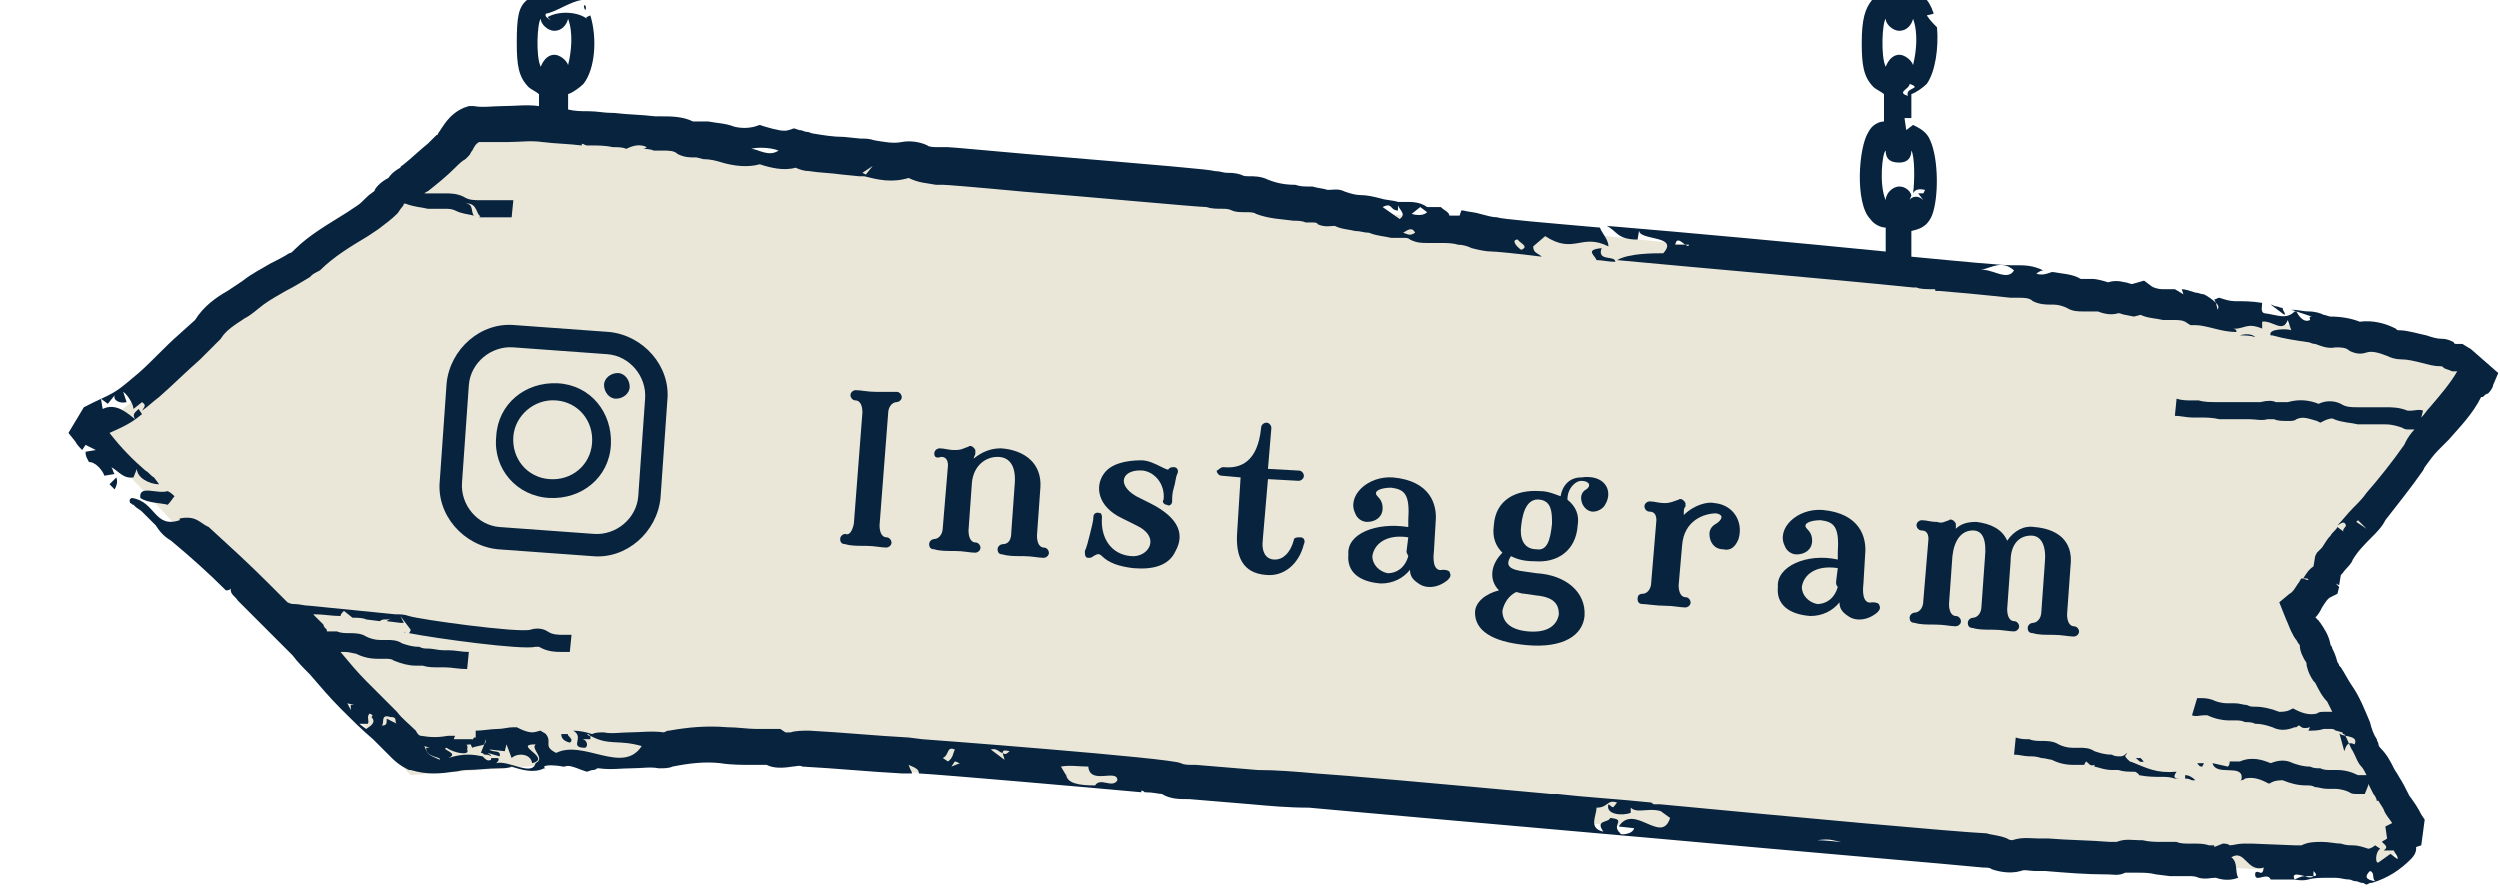 <?xml version="1.0" encoding="utf-8"?>
<!-- Generator: Adobe Illustrator 28.1.0, SVG Export Plug-In . SVG Version: 6.00 Build 0)  -->
<svg version="1.1" id="レイヤー_1" xmlns="http://www.w3.org/2000/svg" xmlns:xlink="http://www.w3.org/1999/xlink" x="0px"
	 y="0px" viewBox="0 0 146.1 51.9" style="enable-background:new 0 0 146.1 51.9;" xml:space="preserve">
<style type="text/css">
	.st0{fill:#EAE7D8;}
	.st1{fill:#08233E;}
	.st2{fill:none;}
</style>
<g>
	<path class="st0" d="M144.4,21.3l-10,15.5l6.7,11.6c0,0-0.9,2.5-4.2,2.6c-3.4,0.1-32-2.1-35.9-2.3s-53.3-4-53.3-4l-9-0.5L24,45.3
		L5.3,25.4L27.9,7.3c0,0,69.1,6.6,80.5,8.1s27.9,3.9,30.6,4.4C141.7,20.5,144.4,21.3,144.4,21.3z"/>
	<g>
		<path class="st1" d="M49.9,30.6l0.5-6.5c0-0.5-0.2-0.7-0.4-0.7s-0.3-0.2-0.3-0.3c0-0.2,0.2-0.3,0.3-0.3c0.3,0,0.7,0.1,1.2,0.1
			s0.9,0,1.2,0c0.2,0,0.3,0.2,0.3,0.3c0,0.2-0.2,0.3-0.3,0.3c-0.2,0-0.5,0.2-0.5,0.7l-0.5,6.5c0,0.5,0.2,0.7,0.4,0.7
			s0.3,0.2,0.3,0.3c0,0.2-0.2,0.3-0.3,0.3c-0.3,0-0.7-0.1-1.2-0.1s-0.9,0-1.2-0.1c-0.2,0-0.3-0.1-0.3-0.3c0-0.2,0.2-0.3,0.3-0.3
			C49.6,31.3,49.8,31.1,49.9,30.6z"/>
		<path class="st1" d="M54.6,26.5c0-0.2,0.2-0.3,0.3-0.3c0.3,0,0.5,0.1,0.9,0.1s0.5-0.1,0.8-0.2c0.1-0.1,0.3,0,0.4,0.2
			c0,0.1,0,0.2,0,0.2c0,0.1-0.1,0.2-0.1,0.3c0.5-0.4,1-0.6,1.6-0.6c1.4,0.1,2.4,0.9,2.3,2.3l-0.2,2.8c0,0.5,0.2,0.7,0.4,0.7
			s0.3,0.2,0.3,0.3c0,0.2-0.2,0.3-0.3,0.3c-0.3,0-0.7-0.1-1.2-0.1s-0.9,0-1.2-0.1c-0.2,0-0.3-0.1-0.3-0.3c0-0.2,0.2-0.3,0.3-0.3
			c0.3,0,0.5-0.2,0.5-0.7l0.2-2.8c0.1-1.2-0.4-1.6-1-1.6c-0.7,0-1.4,0.5-1.5,1.5L56.6,31c0,0.5,0.2,0.7,0.4,0.7s0.3,0.2,0.3,0.3
			c0,0.2-0.2,0.3-0.3,0.3c-0.3,0-0.7-0.1-1.2-0.1s-0.9,0-1.2-0.1c-0.2,0-0.3-0.1-0.3-0.3c0-0.2,0.2-0.3,0.3-0.3
			c0.2,0,0.5-0.2,0.5-0.7l0.3-3.6c0-0.4-0.2-0.5-0.4-0.5C54.7,26.8,54.6,26.7,54.6,26.5z"/>
		<path class="st1" d="M64.4,30.2c-0.1,1.2,0.5,2.2,1.7,2.3c1,0.1,1.8-1.1,0.3-1.8l-0.8-0.4c-1.5-0.7-1.6-1.9-1.1-2.6
			c0.4-0.6,1.3-0.8,2.2-0.8c0.4,0,0.8,0.2,1.2,0.4c0.2,0.1,0.4,0.2,0.4,0.1c0.1-0.1,0.2-0.1,0.3-0.1c0.2,0,0.3,0.2,0.2,0.4
			c-0.1,0.2-0.1,0.5-0.2,0.8s-0.1,0.6-0.1,0.8c0,0.2-0.2,0.3-0.3,0.2c-0.2,0-0.3-0.2-0.2-0.3c0.1-0.9-0.5-1.6-1.2-1.7
			c-1.2-0.1-1.6,0.8-0.4,1.5l0.8,0.4c1.8,0.9,2,1.9,1.5,2.8c-0.4,0.9-1.4,1.1-2.5,1c-0.8-0.1-1.4-0.3-1.8-0.7
			c-0.2-0.2-0.3-0.1-0.5,0c-0.1,0.1-0.2,0.1-0.3,0.1c-0.2,0-0.2-0.2-0.2-0.4c0.1-0.2,0.2-0.6,0.3-1s0.2-0.8,0.2-1s0.2-0.3,0.4-0.2
			C64.3,29.9,64.4,30.1,64.4,30.2z"/>
		<path class="st1" d="M71.5,27.3c1,0.1,2-0.3,2.2-2.3c0-0.2,0.2-0.3,0.3-0.3c0.2,0,0.3,0.2,0.3,0.3l-0.2,2.4l1.8,0.1
			c0.2,0,0.3,0.2,0.3,0.3c0,0.2-0.2,0.3-0.3,0.3L74.1,28l-0.3,3.5c-0.1,0.8,0.2,1.2,0.7,1.2s0.9-0.4,1.1-1.1c0-0.2,0.2-0.2,0.4-0.2
			c0.2,0,0.3,0.2,0.2,0.4C75.9,33,75,33.7,74,33.6c-1.4-0.1-1.8-1.1-1.7-2.5l0.2-3.2l-1.1-0.1c-0.2,0-0.3-0.2-0.3-0.3
			C71.2,27.5,71.3,27.3,71.5,27.3z"/>
		<path class="st1" d="M82.3,30.8v-0.4c0.1-1.5-0.2-1.8-1-1.9c-0.6,0-1.1,0.2-0.8,0.5c0.2,0.2,0.3,0.4,0.3,0.7
			c0,0.5-0.4,0.8-0.9,0.8c-0.3,0-0.6-0.2-0.7-0.5c-0.5-1,0.7-2.2,2.2-2.1c2.2,0.2,2.6,1.6,2.5,2.6l-0.1,1.7
			c-0.1,0.8,0.1,1.2,0.5,1.1c0.1,0,0.3,0,0.4,0.1c0.1,0.2,0.1,0.3-0.1,0.5c-0.6,0.5-1.3,0.5-1.7,0.2c-0.3-0.2-0.5-0.4-0.5-0.8
			c-0.4,0.5-1,0.8-1.7,0.8c-1.3-0.1-2-0.7-1.9-1.7C78.7,31.2,80.4,30.5,82.3,30.8z M82.2,32.2l0.1-0.8c-1.3-0.2-2,0.4-2.1,1.1
			c0,0.5,0.4,0.9,0.9,1c0.5,0,1-0.3,1.2-1C82.2,32.3,82.2,32.3,82.2,32.2z"/>
		<path class="st1" d="M93.8,29.5c-0.1,0.2-0.4,0.4-0.7,0.4c-0.4,0-0.7-0.4-0.7-0.8c0-0.2,0.1-0.4,0.3-0.5c0.3-0.2,0.2-0.5-0.3-0.5
			c-0.3,0-0.8,0.4-0.8,1.1c0.5,0.4,0.7,0.9,0.6,1.5c-0.1,1.5-1.2,2.2-2.5,2.1c-0.6,0-1-0.1-1.4-0.3c-0.4,0.6,0,0.8,0.8,0.9l0.7,0.1
			c1.7,0.1,2.9,1.1,2.8,2.5c-0.1,1.1-1.2,1.9-3.4,1.7c-2.1-0.2-3-0.9-3-1.9c0-0.6,0.6-1.1,1.4-1.3c-0.6-0.6-0.5-1.5,0.2-2.2
			c-0.4-0.4-0.6-0.9-0.5-1.6c0.1-1.5,1.3-2.1,2.7-2c0.5,0,0.9,0.2,1.2,0.3c0.1-0.6,0.5-1.1,1.2-1.1C93.8,27.7,94.3,28.7,93.8,29.5z
			 M87.8,35.7c0,0.6,0.4,1.1,1.5,1.2c1.2,0.1,1.7-0.4,1.8-1c0-0.6-0.3-1-1.3-1.1l-0.7-0.1c-0.2,0-0.4-0.1-0.5-0.1
			C88.2,34.8,87.9,35.2,87.8,35.7z M90.7,30.6c0-0.6,0-1.3-0.7-1.4s-1,0.6-1.1,1.5c-0.1,0.7,0.1,1.4,0.9,1.4
			C90.4,32.2,90.6,31.6,90.7,30.6z"/>
		<path class="st1" d="M96,35.3c-0.2,0-0.3-0.1-0.3-0.3c0-0.2,0.1-0.3,0.3-0.3c0.2,0,0.5-0.2,0.5-0.7l0.3-3.6c0-0.4-0.2-0.5-0.4-0.5
			c-0.2,0-0.3-0.2-0.3-0.3c0-0.2,0.2-0.3,0.3-0.3c0.3,0,0.5,0.1,0.9,0.1c0.3,0,0.5-0.1,0.8-0.2c0.1-0.1,0.3,0,0.4,0.2
			c0,0.1,0,0.1,0,0.2c-0.1,0.1-0.1,0.2-0.1,0.5c0.6-0.6,1.4-0.8,1.8-0.7c1.1,0.1,1.7,1.1,1.4,2.1c-0.2,0.5-0.5,0.7-0.9,0.6
			c-0.5,0-0.8-0.4-0.8-0.9c0-0.3,0.2-0.5,0.4-0.6c0.3-0.2,0.5-0.5,0-0.6c-0.7,0-1.9,0.4-2,1.9l-0.2,2.3c0,0.5,0.2,0.7,0.4,0.7
			c0.2,0,0.3,0.2,0.3,0.3c0,0.2-0.2,0.3-0.3,0.3c-0.3,0-0.7-0.1-1.2-0.1S96.2,35.3,96,35.3z"/>
		<path class="st1" d="M107.4,32.7v-0.4c0.1-1.5-0.2-1.8-1-1.9c-0.6,0-1.1,0.2-0.8,0.5c0.2,0.2,0.3,0.4,0.3,0.7
			c0,0.5-0.4,0.8-0.9,0.8c-0.3,0-0.6-0.2-0.7-0.5c-0.5-1,0.7-2.2,2.2-2.1c2.2,0.2,2.6,1.6,2.5,2.6l-0.1,1.7
			c-0.1,0.8,0.1,1.2,0.5,1.1c0.1,0,0.3,0,0.4,0.1c0.1,0.2,0.1,0.3-0.1,0.5c-0.6,0.5-1.3,0.5-1.7,0.2c-0.3-0.2-0.5-0.4-0.5-0.8
			c-0.4,0.5-1,0.8-1.7,0.8c-1.3-0.1-2-0.7-1.9-1.7C103.8,33.1,105.6,32.3,107.4,32.7z M107.3,34l0.1-0.8c-1.3-0.2-2,0.4-2.1,1.1
			c0,0.5,0.4,0.9,0.9,1c0.5,0,1-0.3,1.2-1C107.3,34.2,107.3,34.1,107.3,34z"/>
		<path class="st1" d="M113.9,30.4c0.1-0.1,0.3,0,0.4,0.2c0,0.1,0,0.2,0,0.2v0.1c0.3-0.3,0.7-0.4,1.2-0.4c0.8,0.1,1.5,0.4,1.8,1.1
			c0.4-0.6,1-0.9,1.6-0.8c1.2,0.1,2.3,0.7,2.1,2.3l-0.2,2.8c0,0.5,0.2,0.7,0.4,0.7c0.2,0,0.3,0.2,0.3,0.3c0,0.2-0.2,0.3-0.3,0.3
			c-0.3,0-0.7-0.1-1.2-0.1s-0.9,0-1.2-0.1c-0.2,0-0.3-0.1-0.3-0.3c0-0.2,0.2-0.3,0.3-0.3c0.2,0,0.5-0.2,0.5-0.7l0.2-2.8
			c0.1-1-0.2-1.6-0.8-1.6c-0.7,0-1.2,0.5-1.2,1.5l-0.2,2.8c0,0.5,0.2,0.7,0.4,0.7c0.2,0,0.3,0.2,0.3,0.3c0,0.2-0.2,0.3-0.3,0.3
			c-0.3,0-0.7-0.1-1.2-0.1s-0.9,0-1.2-0.1c-0.2,0-0.3-0.1-0.3-0.3c0-0.2,0.2-0.3,0.3-0.3c0.2,0,0.5-0.2,0.5-0.7l0.2-2.8
			c0.1-1-0.1-1.6-0.7-1.6c-0.7,0-1.1,0.6-1.2,1.5l-0.2,2.8c0,0.5,0.2,0.7,0.4,0.7c0.2,0,0.3,0.2,0.3,0.3c0,0.2-0.2,0.3-0.3,0.3
			c-0.3,0-0.7-0.1-1.2-0.1s-0.9,0-1.2-0.1c-0.2,0-0.3-0.1-0.3-0.3c0-0.2,0.2-0.3,0.3-0.3c0.2,0,0.5-0.2,0.5-0.7l0.3-3.6
			c0-0.4-0.2-0.5-0.4-0.5c-0.2,0-0.3-0.2-0.3-0.3c0-0.2,0.2-0.3,0.3-0.3c0.3,0,0.5,0.1,0.9,0.1C113.5,30.6,113.6,30.5,113.9,30.4z"
			/>
	</g>
	<g>
		<g>
			<path class="st1" d="M35.6,19.4L30.1,19c-2-0.2-3.8,1.4-4,3.4l-0.4,5.7c-0.2,2,1.4,3.8,3.4,4l5.5,0.4c2,0.2,3.8-1.4,4-3.4
				l0.4-5.7C39.2,21.4,37.6,19.6,35.6,19.4z M27.4,22.5c0.1-1.3,1.3-2.3,2.6-2.2l5.5,0.4c1.3,0.1,2.3,1.3,2.2,2.6L37.3,29
				c-0.1,1.3-1.3,2.3-2.6,2.2l-5.5-0.4c-1.3-0.1-2.3-1.3-2.2-2.6L27.4,22.5z"/>
			<path class="st1" d="M32.1,29.1c1.9,0.1,3.5-1.2,3.6-3.1s-1.2-3.5-3.1-3.6c-1.9-0.1-3.5,1.2-3.6,3.1C28.8,27.4,30.2,29,32.1,29.1
				z M32.5,23.4c1.3,0.1,2.2,1.2,2.1,2.5c-0.1,1.3-1.2,2.2-2.5,2.1s-2.2-1.2-2.1-2.5C30.1,24.3,31.2,23.3,32.5,23.4z"/>
			<path class="st1" d="M36,23.3c0.4,0,0.8-0.3,0.8-0.7c0-0.4-0.3-0.8-0.7-0.8s-0.8,0.3-0.8,0.7C35.3,22.9,35.6,23.3,36,23.3z"/>
		</g>
	</g>
	<path class="st2" d="M28.6,44.6C28.6,44.5,28.6,44.5,28.6,44.6c-0.2-0.1-0.3-0.1-0.5-0.2C28.2,44.5,28.4,44.7,28.6,44.6z"/>
	<path class="st2" d="M28.9,44.8c0.7-0.2,2.1,0.8,2.3,0c0.5-0.3-0.3-0.9,0-1.1c-1.4,0,1,0.7-0.2,1.1c-0.1-0.6-0.9-0.6-1.2-0.3
		l-0.3-0.8l-0.1,0.4L28.5,44c0.2,0.3,0.7,0,0.6,0.4l-0.7-0.2c0.1,0.1,0.2,0.1,0.2,0.2c0.1,0,0.3,0,0.4,0
		C29.1,44.6,29,44.8,28.9,44.8z"/>
	<path class="st2" d="M98.7,14.3h-0.2C98.6,14.4,98.7,14.4,98.7,14.3z"/>
	<path class="st2" d="M28.1,43.9c0.1-0.1,0.1-0.1,0.1-0.3L28.1,43.9z"/>
	<path class="st2" d="M97.9,14.3h0.6C98.3,14.2,98,13.8,97.9,14.3z"/>
	<path class="st2" d="M129.6,17.8l0.1,0.4C129.7,18,129.7,17.9,129.6,17.8z"/>
	<path class="st2" d="M135.2,18.7c0-0.1-0.1-0.2,0.1-0.2l-0.9-0.3C134.5,18.5,134.8,18.9,135.2,18.7z"/>
	<path class="st2" d="M134.3,18.2L134.3,18.2L134.3,18.2L134.3,18.2z"/>
	<path class="st2" d="M112.9,17c0.1,0,0.1,0,0.2,0C113,17,113,17,112.9,17L112.9,17z"/>
	<path class="st2" d="M34.3,43.3c0,0-0.1-0.1-0.2-0.1C34.2,43.2,34.2,43.2,34.3,43.3z"/>
	<path class="st2" d="M111.6,4.9c0.1,0.3-0.8,0.5-0.1,0.7C111.3,5.1,112.4,5.2,111.6,4.9z"/>
	<path class="st2" d="M27.6,43.3c0,0.1,0,0.1-0.1,0.2h0.1V43.3z"/>
	<path class="st2" d="M45.5,8.8c-0.5-0.1-1.3-0.2-1.6-0.1C44.3,8.6,44.9,9.1,45.5,8.8z"/>
	<path class="st2" d="M32.4,3.2c0.3,0,0.7,0.2,0.8,0.6c0.2-0.8,0.3-2,0-2.7c-0.1,0.4-0.4,0.7-0.8,0.7c-0.3,0-0.7-0.3-0.8-0.7
		c-0.2,0.2-0.3,2.2,0,2.8C31.7,3.4,32.1,3.2,32.4,3.2z"/>
	<polygon class="st2" points="51,9.7 50.4,10 50.6,10.1 	"/>
	<polygon class="st2" points="137.8,30.5 138.3,30.9 138.4,30.9 137.8,30.4 	"/>
	<path class="st2" d="M81.7,12v0.3c-0.5,0.1-0.3-0.5-0.9-0.2l1,0.7C82.2,12.5,81.8,12.3,81.7,12z"/>
	<path class="st2" d="M137.6,43.5c0.3-0.6-0.9-0.4-1-0.7l0.3,1.1C137.2,43.6,137.2,43.3,137.6,43.5z"/>
	<path class="st2" d="M135.2,51.2c0.2,0,0.2-0.1,0-0.3V51.2z"/>
	<path class="st2" d="M138.5,50.9c-0.3,0.3-0.3,0.5,0.3,0.6C138.6,51.3,138.9,51,138.5,50.9z"/>
	<path class="st2" d="M83.4,12.4L83,12.1l-0.5,0.5C82.5,12.5,83.1,12.7,83.4,12.4z"/>
	<path class="st2" d="M6.1,27.3c0.1-0.1,0.3,0,0.4,0C6.4,27.2,6.3,27.2,6.1,27.3z"/>
	<path class="st2" d="M88.9,14.6c0.5-0.2-0.1-0.4-0.2-0.6C88.3,14,88.6,14.4,88.9,14.6z"/>
	<path class="st2" d="M82,13.6L82,13.6L82,13.6z"/>
	<path class="st2" d="M82.7,13.6c-0.2-0.4-0.6-0.1-0.7,0C82.3,13.7,82.4,13.8,82.7,13.6z"/>
	<path class="st2" d="M112.4,11.6l-0.3-0.4h0.3l0.1-0.2c-0.3,0-0.5,0.1-0.7,0.2c0.1-0.6,0.1-2.1-0.1-2.5c0,0.5-0.3,0.7-0.7,0.7
		c-0.4,0-0.8-0.1-0.8-0.7c-0.2,0.1-0.4,2,0,2.9c0-0.4,0.3-0.8,0.8-0.8c0.3,0,0.6,0.2,0.7,0.5c-0.1,0.1-0.1,0.2-0.1,0.3
		C111.6,11.6,112,11.3,112.4,11.6z"/>
	<path class="st2" d="M55.6,44.8l0.5-0.2c-0.1,0-0.2-0.1-0.3-0.1L55.6,44.8z"/>
	<path class="st2" d="M22.7,41.9c-0.5-0.2-0.3,0.4-0.5,0.5c0.3,0,0.3-0.1,0.3-0.4l0.6,0.3C22.9,42.2,23.2,41.9,22.7,41.9z"/>
	<path class="st2" d="M55.1,44.2l0.3,0.2c0.3-0.1,0.4-0.4,0.4-0.7C55.3,43.5,55.4,44,55.1,44.2z"/>
	<polygon class="st2" points="20.2,41.1 20.5,41.5 20.5,41.1 20.6,41.1 	"/>
	<path class="st2" d="M25,43.8h0.2H25c0.1,0.4,0.1,0.4,0.8,0.7C25.8,44.2,24.9,44.3,25,43.8z"/>
	<path class="st2" d="M110.9,3.2c0.3,0,0.7,0.2,0.8,0.6c0.2-0.8,0.3-2,0-2.7c-0.1,0.4-0.4,0.7-0.8,0.7c-0.3,0-0.7-0.3-0.8-0.7
		c-0.2,0.2-0.3,2.2,0,2.8C110.3,3.4,110.7,3.2,110.9,3.2z"/>
	<path class="st2" d="M115.7,15.8c0.5-0.2,1.6,0.7,2,0C117,15.2,116.6,15.5,115.7,15.8z"/>
	<path class="st2" d="M21.6,41.7c-0.2,0.1,0,0.4-0.1,0.6H21l0.4,0.3c0.2-0.2,0.5-0.5,0.2-0.7C21.9,41.9,21.6,41.7,21.6,41.7z"/>
	<path class="st2" d="M106.2,49.1c0.5,0,1.2,0.2,1.4,0.1C107,49.1,107,48.9,106.2,49.1z"/>
	<path class="st2" d="M57.9,43.9l0.8,0.6c0-0.1-0.1-0.3-0.1-0.4C58.4,44,58.3,43.7,57.9,43.9z"/>
	<polygon class="st2" points="126.3,49.9 126.9,50.1 126.4,49.9 	"/>
	<path class="st2" d="M63.6,44.8c-0.5-0.1-1.2-0.2-1.6,0l0.3,0.5v-0.1c0,0.6,0.9,0.7,1.7,0.7c0.3-0.5,0.9,0.2,1.3-0.2
		C65.3,44.9,63.7,45.9,63.6,44.8z"/>
	<path class="st2" d="M58.6,44c0.1,0,0.2,0,0.4-0.1C58.7,43.8,58.6,43.9,58.6,44z"/>
	<path class="st1" d="M143.9,20.1c-0.1,0-0.2,0-0.3,0s-0.2,0-0.2-0.1c-0.2-0.1-0.4-0.2-0.7-0.2s-0.6-0.1-0.9-0.2
		c-0.5-0.1-1.1-0.3-1.6-0.3c-0.1,0-0.1,0-0.2-0.1c-0.6-0.3-1.3-0.5-2.1-0.4c-0.5-0.2-1.1-0.3-1.7-0.3c-0.1,0-0.3-0.1-0.4-0.1
		c-0.2-0.1-0.5-0.2-0.9-0.2c-0.3,0-0.6-0.1-1-0.1l0.3,0.1l0,0l0,0l0.9,0.3c-0.2,0-0.1,0.1-0.1,0.2c-0.4,0.2-0.7-0.3-0.8-0.5h-0.1
		c-0.5,0.5-1,0.2-1.8,0.1c-0.2-0.1-0.1-0.4-0.1-0.6c-0.6-0.1-1.1-0.1-1.6-0.1c-0.3,0-0.6-0.1-0.9-0.2c-0.1,0-0.2,0.1-0.3,0.1
		l0.1,0.2c0.1,0.1,0.2,0.2,0.1,0.4l-0.1-0.4c-0.2-0.2-0.5-0.4-0.7-0.5c-0.2,0-0.3-0.1-0.5-0.1c-0.3-0.1-0.6-0.2-0.8-0.2l0.1,0.3
		l-0.5-0.3c-0.1,0-0.2,0-0.3,0c-0.1,0-0.2,0-0.4,0c-0.3,0-0.6-0.1-0.7-0.2l-0.4-0.3l-0.7,0.2c-0.1,0-0.3-0.1-0.4-0.1
		c-0.4-0.1-0.7-0.1-1,0c-0.3-0.1-0.7-0.2-0.9-0.2c-0.1,0-0.2,0-0.3,0c-0.1,0-0.2,0-0.3,0c-0.1,0-0.1,0-0.1,0
		c-0.5-0.3-1.1-0.3-1.6-0.4h-0.1c-0.3,0.1-0.5,0.2-0.9,0.1c0.1-0.1,0.3-0.2,0.4-0.2c-0.6-0.3-1.1-0.3-1.6-0.3c-0.1,0-0.2,0-0.3,0
		c-0.5,0-2.7-0.2-5.8-0.5c0-0.4,0-1.3,0-1.5c0.4-0.1,0.9-0.2,1.2-0.9c0.4-1,0.4-3.3-0.1-4.4c-0.2-0.5-0.6-0.7-1-0.9l-0.4,0.3
		l-0.1-0.7c0.1,0,0.2,0,0.4,0c0-0.4,0-1.1,0-1.4c0.3-0.1,0.7-0.4,0.9-0.6c0.5-0.7,0.7-2.1,0.6-3.3c-0.2-0.2-0.4-0.4-0.6-0.7l0.4-0.1
		c0-0.1-0.1-0.2-0.1-0.3c-0.1-0.2-0.2-0.4-0.3-0.5h-3.2c-0.4,0.5-0.6,1.1-0.6,2.5c0,1.3,0.1,2,0.7,2.6c0.1,0.1,0.5,0.3,0.6,0.4
		c0,0.2,0,1.4,0,1.6c-0.3,0-0.7,0.2-0.9,0.6c-0.6,0.9-0.8,4.2,0.1,5.1c0.2,0.3,0.6,0.5,0.9,0.5c0,0.2,0,0.9,0,1.4
		c-5-0.5-11.5-1.1-16.3-1.5c0.6,0.3,0.6,0.8,1.8,0.8l0.1-0.6c-0.2,0.7,2.4,0.3,1.4,1.4c-0.6,0-2,0-2.7,0.4
		c5.3,0.5,12.4,1.1,17.3,1.6h0.2c0.2,0.1,0.6,0.1,1,0.1l0,0c0.1,0,0.1,0,0.1,0.1c0.1,0,0.1,0,0.2,0c2.5,0.2,4.1,0.4,4.2,0.4
		s0.3,0,0.4,0c0.4,0,0.7,0,0.9,0.2c0.4,0.2,0.8,0.2,1,0.2h0.2c0.3,0,0.6,0.1,0.8,0.2c0.3,0.2,0.7,0.2,0.9,0.2h0.2c0.1,0,0.3,0,0.4,0
		s0.2,0,0.3,0c0.5,0.2,0.9,0.2,1.2,0.1c0.1,0,0.3,0.1,0.4,0.1l0.5,0.1l0.4-0.1c0.4,0.2,0.9,0.2,1.3,0.3c0.2,0,0.3,0,0.5,0
		c0.4,0,0.6,0,0.8,0.1L128,19h0.3c0.3,0,0.7,0.1,1.1,0.2c0.4,0.1,0.8,0.2,1.3,0.2c0-0.1,0-0.2-0.4-0.2c0.9,0.1,0.9-0.4,1.9,0v-0.4
		c0.6-0.1,1.2,0.7,1.5-0.1l0.2,0.6c-0.2-0.1-1.4-0.1-1.2,0.3h0.1c0.7,0.2,1.4,0.3,2.1,0.4c0.1,0,0.2,0.1,0.4,0.1
		c0.3,0.1,0.7,0.3,1.2,0.2c0.3,0,0.6,0,0.8,0.2c0.4,0.2,0.7,0.2,1,0.1s0.7,0,1.2,0.2c0.2,0.1,0.5,0.2,0.8,0.2c0.4,0,0.8,0.1,1.2,0.2
		s0.7,0.2,1.1,0.2c0,0,0.2,0,0.2,0.1c0.2,0.1,0.3,0.1,0.5,0.2c0.1,0,0.2,0,0.3,0c-0.4,0.7-1,1.4-1.6,2.1c-0.2,0.2-0.3,0.4-0.5,0.6
		l0.1-0.4c-0.2-0.1-0.5,0-0.7,0c-0.1,0-0.2,0-0.2,0c-0.5-0.2-0.9-0.2-1.3-0.2c-0.1,0-0.3,0-0.4,0c-0.2,0-0.4,0-0.6,0
		c-0.2,0-0.4,0-0.6,0c-0.4,0-0.7,0-1-0.2c-0.4-0.2-0.9-0.2-1.3,0c-0.5-0.2-1.1-0.3-1.8-0.1h-0.1c-0.1,0-0.2,0-0.3,0s-0.2,0-0.3,0
		c-0.2-0.1-0.5-0.1-0.9,0c-0.2,0-0.4,0-0.7,0c-0.1,0-0.3,0-0.4,0h-0.5c-0.3,0-0.6,0-0.9,0c-0.4,0-0.8,0-1.1-0.1h-0.4
		c-0.3,0-0.6,0-0.9-0.1l-0.1,1c0.3,0,0.7,0.1,1,0.1h0.4c0.4,0,0.8,0,1.2,0.1c0.3,0,0.6,0,0.9,0h0.5c0.1,0,0.2,0,0.4,0
		c0.3,0,0.7,0.1,1,0c0.1,0,0.2,0,0.4,0c0.2,0.1,0.5,0.1,0.8,0.1h0.1c0.1,0,0.3,0,0.4-0.1c0.4-0.2,0.8,0,1.2,0.1l0.2,0.1l0.2-0.1
		c0.2-0.1,0.5-0.2,0.6-0.1c0.5,0.2,1,0.2,1.4,0.3c0.2,0,0.3,0,0.5,0s0.4,0,0.7,0c0.1,0,0.2,0,0.4,0c0.4,0,0.7,0.1,1,0.2
		c0.1,0.1,0.3,0.1,0.4,0.1c0.1,0,0.2,0,0.3,0c-0.2,0.2-0.4,0.5-0.5,0.7l-0.1,0.2c-0.7,1-1.5,2-2.2,2.8c-0.2,0.3-0.5,0.6-0.8,0.9
		s-0.6,0.7-0.9,1c0.2-0.1,0.4-0.3,0.5,0c0,0.1-0.3,0.3-0.1,0.4l-0.4-0.3c-0.1,0.2-0.3,0.3-0.4,0.5c-0.2,0.2-0.3,0.4-0.5,0.7
		c-0.1,0.1-0.2,0.2-0.3,0.3l-0.1,0.2l-0.1,0.6c-0.3,0.2-0.4,0.4-0.6,0.7c0.2,0,0.3,0,0.3,0.1c-0.1,0-0.3-0.1-0.4-0.1
		c-0.1,0.1-0.1,0.2-0.2,0.3c-0.2,0.3-0.3,0.5-0.5,0.6l-0.6,0.5l0.4,1c0.1,0.2,0.2,0.5,0.3,0.7s0.2,0.4,0.3,0.5
		c0.1,0.2,0.2,0.3,0.2,0.3c0,0.4,0.2,0.7,0.3,0.9c0.1,0.1,0.1,0.2,0.1,0.3c0.1,0.4,0.2,0.6,0.4,0.9l0.1,0.1c0.2,0.4,0.4,0.8,0.7,1.1
		c0.1,0.2,0.2,0.4,0.3,0.6c-0.1,0-0.2,0-0.4,0h-0.1c-0.1,0-0.3,0-0.4,0.1c-0.4,0.1-0.8,0-1.2-0.2l-0.2-0.1l-0.2,0.1
		c-0.2,0.1-0.5,0.1-0.6,0.1c-0.5-0.2-1-0.3-1.4-0.3c-0.2,0-0.3,0-0.5-0.1c-0.2,0-0.4-0.1-0.7-0.1c-0.1,0-0.3,0-0.4,0
		c-0.4,0-0.7-0.1-0.9-0.2c-0.3-0.1-0.5-0.1-0.7-0.1c-0.1,0-0.2,0-0.2,0l-0.3,1c0.2,0.1,0.5,0,0.7,0c0.1,0,0.2,0,0.2,0
		c0.4,0.2,0.9,0.3,1.2,0.3c0.1,0,0.3,0,0.4,0c0.2,0,0.4,0,0.6,0.1c0.2,0,0.4,0,0.6,0.1c0.4,0,0.7,0.1,1,0.2c0.4,0.2,0.8,0.2,1.3,0
		h0.1c0.3-0.3,0.1,0.2,0.8,0l-0.1,0.2c0.3,0,0.6,0,0.9-0.1l0,0l0,0l0,0h0.1c0.1,0,0.2,0,0.3,0s0.2,0,0.3,0.1c0.1,0,0.3,0.1,0.4,0.1
		c0,0.1,0,0.1,0.1,0.1c0.2,0.3,0.3,0.7,0.5,1l0.1,0.2c0.1,0.2,0.2,0.5,0.4,0.7c0.1,0.1,0.2,0.3,0.3,0.5c-0.1,0-0.2,0-0.3,0
		s-0.2,0-0.2,0c-0.4-0.2-0.8-0.3-1.2-0.3c-0.1,0-0.3,0-0.4,0c-0.2,0-0.4,0-0.6-0.1c-0.2,0-0.4,0-0.6-0.1c-0.4,0-0.7-0.1-1-0.2
		c-0.4-0.2-0.8-0.2-1.3,0c-0.5-0.2-1.1-0.4-1.8-0.1c-0.1,0-0.3,0-0.4,0c0,0-0.1,0-0.2,0c0,0.1,0,0.2-0.1,0.3l-0.9-0.2
		c0.2,0.8,1.8,0,1.7,0.9c0,0,0,0.1-0.1,0.1c0.1,0,0.2,0,0.3-0.1c0.4-0.1,0.8,0,1.2,0.2l0.2,0.1l0.2-0.1c0.2-0.1,0.5-0.1,0.6-0.1
		c0.5,0.2,0.9,0.3,1.4,0.3c0.2,0,0.3,0,0.5,0.1c0.2,0,0.4,0.1,0.7,0.1c0.1,0,0.2,0,0.4,0c0.4,0,0.7,0.1,0.9,0.2
		c0.1,0.1,0.3,0.1,0.4,0.1c0.1,0,0.2,0,0.3,0s0.2,0,0.2,0l0.2-0.5v-0.1c0.1,0.2,0.2,0.4,0.3,0.6c0.1,0.1,0.2,0.3,0.2,0.4h0.2H139
		c0.1,0.2,0.2,0.3,0.3,0.5c0.1,0.3,0.3,0.5,0.5,0.8l-0.4,0.2l0.1,0.7c-0.1,0.1-0.2,0.1-0.3,0.2c0.2,0.2,0.4,0.3,0.1,0.5h0.6
		c0,0.1,0.3,0.4,0.2,0.5l-0.4-0.3l-0.7,0.5c-0.2,0.1-0.2-0.6,0.1-0.8l-0.3-0.2c-0.1,0.1-0.3,0.2-0.4,0.2l0,0
		c-0.3-0.1-0.6-0.2-0.9-0.2c-0.2,0-0.4,0-0.7-0.1c-0.3,0-0.7-0.1-1.1-0.1c-0.4,0-0.8,0-1.2,0.2h-0.1c-0.1,0-0.2,0-0.3,0l-2.5-0.1
		c-0.2,0-0.3,0-0.5,0c-0.3,0-0.6,0.1-0.8,0.1l0,0c-0.1-0.1-0.3-0.1-0.4-0.1l-0.5,0.2c0-0.1,0-0.1,0-0.1c-0.1,0-0.1,0-0.2,0
		c-0.1,0-0.1,0-0.1,0c-0.3-0.1-0.6-0.1-0.9-0.1H128c-0.3,0-0.6,0-0.8-0.1h-0.8c-0.4,0-0.8,0-1.2-0.1H125c-0.4,0-0.8-0.1-1.3,0.1
		c-0.1,0-0.1,0-0.2,0h-0.2c-1.2-0.1-2.4-0.1-3.6-0.2h-0.6c-0.4,0-0.9-0.1-1.5,0.1c0,0-0.2,0-0.3-0.1c-0.5-0.2-0.9-0.2-1.2-0.3
		c-2-0.1-10.7-0.9-19.1-1.7c-0.2,0-0.3,0-0.5,0l1.1,0.8c-0.5,1.6-2.1-0.9-3,0.5l0.9,0.1c-0.1,0.4-0.9,0.4-0.8,0.3
		c-0.6-0.5,0.4-0.8-0.6-0.9c-0.1,0.3-0.9,0.1-0.4,0.8c-0.9-0.2-0.4-0.9-0.4-1.4c0.7,0,0.6-0.5,1.2-0.3c-0.3,0.4-0.2,0.3-0.5,0.1
		c-0.2,0.6,0.8,0.7,1.3,0.5v-0.3c0.4,0.4,1.2-0.1,2,0.3l-0.8-0.6c-1.9-0.2-3.7-0.3-5.5-0.5c-0.1,0-0.3,0-0.4,0
		c-6.5-0.6-12.1-1.1-13.7-1.2c-1.1-0.1-2.3-0.2-3.4-0.2c-1.2-0.1-2.4-0.2-3.6-0.3h-0.1c-0.4,0-0.6,0-0.8-0.1
		c-0.5-0.3-15-1.4-15.1-1.4l-0.8-0.1c-1.9-0.1-3.9-0.3-5.8-0.4c-0.4,0-0.8,0-1.1,0.1c-0.2,0-0.3,0-0.3,0l-0.3-0.2h-0.3
		c-0.2,0-0.3,0-0.5,0s-0.4,0-0.6,0c-0.5,0-1.1-0.1-1.7-0.1c-1.2-0.1-2.3,0-3.4,0.2c-0.1,0-0.1,0-0.3,0.1c-0.7-0.1-1.4,0-2,0
		c-0.5,0-1.1,0.1-1.5,0c-0.3,0-0.5,0-0.7,0.1c-0.3-0.1-0.7-0.2-1.1-0.2c0.7,0.4-0.3,1,0.7,1c0.2-0.1,0.1-0.5-0.2-0.5h0.5
		c0-0.1,0-0.1,0-0.2c-0.1,0-0.1,0-0.2-0.1c0.1,0,0.1,0,0.2,0.1c1.1,0.6,1.6,0.2,3,0.6c-1.1,1.7-3.4-0.4-5,0.4
		c-0.8-0.4-0.2-0.6-0.6-1.1c-0.1-0.1-0.2-0.1-0.3-0.2c-0.1,0-0.3,0.1-0.5,0.1s-0.5-0.1-0.7-0.2l-0.2-0.1H30c-0.3,0-0.6,0.1-0.9,0.1
		c-0.4,0-0.9,0.1-1.3,0.1c0,0.1,0,0.1,0,0.2v0.2h-0.1c-0.1,0.2-0.3,0.3-0.1,0.6c0.2-0.1,0.5-0.1,0.7-0.2l0.1-0.3
		c0,0.1,0,0.2-0.1,0.3L28.1,44c0.1,0,0.1,0,0.2,0.1c0.1,0,0.3,0,0.4,0.1c0-0.1-0.1-0.1-0.2-0.2l0.7,0.2c0.1-0.4-0.4-0.2-0.6-0.4
		l0.9,0.1l0.1-0.4l0.3,0.8c0.3-0.3,1.1-0.3,1.2,0.3c1.2-0.3-1.2-1.1,0.2-1.1c-0.3,0.3,0.6,0.8,0,1.1c-0.2,0.8-1.6-0.2-2.3,0
		c0.1-0.1,0.2-0.2,0.1-0.3c-0.2,0-0.3,0-0.4,0v0.1c-0.2,0.1-0.3,0-0.5-0.2c-0.5-0.1-1.1-0.2-2,0.1c0.7-0.3-0.5-0.5-0.1-0.6
		c0.4,0.3,1.4,0.5,1.2,0.1c0.2-0.7-1.1-0.1-0.7-0.8c-0.1,0-0.2,0-0.4,0c-0.6,0.1-1,0.1-1.6,0c-0.1,0-0.2-0.1-0.3-0.3
		c-0.4-0.4-0.8-0.7-1.1-1.1c-0.6-0.6-1.2-1.2-1.8-1.8c-0.5-0.5-1-1.1-1.5-1.7c0.1,0,0.2,0,0.3,0c0.2,0,0.5,0.1,0.6,0.1
		c0.4,0.2,0.8,0.3,1.3,0.3c0.1,0,0.2,0,0.4,0c0.2,0,0.4,0,0.5,0.1c0.5,0.2,0.9,0.3,1.3,0.3c0.1,0,0.3,0,0.4,0c0.3,0.1,0.6,0.1,1,0.1
		H26c0.4,0,0.8,0.1,1.3,0.1l0.1-1c-0.4,0-0.8-0.1-1.2-0.1h-0.3c-0.3,0-0.6-0.1-0.9-0.1c-0.2,0-0.3,0-0.5-0.1c-0.4,0-0.7-0.1-1-0.2
		c-0.3-0.2-0.6-0.2-0.9-0.2c-0.1,0-0.2,0-0.4,0c-0.3,0-0.6-0.1-0.8-0.2c-0.3-0.2-0.7-0.2-1-0.2c-0.2,0-0.5,0-0.7-0.1h-0.1
		c-0.1,0-0.2,0-0.3,0c-0.1,0-0.2,0-0.2,0s0,0,0-0.1l0,0l0,0c-0.1-0.1-0.2-0.2-0.2-0.3c-0.2-0.2-0.4-0.4-0.6-0.6c0,0,0,0,0.1,0
		c0.5,0,1,0.1,1.5,0.1c0-0.1,0.1-0.2,0.2-0.3l0.5,0.4c0.3,0,0.6,0,0.8,0.1l0.8,0.1c0.2-0.2,0.5,0,0.7-0.2c-0.1,0.1-0.2,0.1-0.3,0.2
		l0.8,0.1c0.1,0,0.2,0,0.2,0L23.4,36l0.6,0.8c0,0.1-0.1,0.2-0.1,0.2c1.5,0.3,6.6,1,7.4,0.8c0.1,0,0.2,0,0.2,0c0.5,0.3,1,0.3,1.4,0.3
		c0.1,0,0.3,0,0.4,0l0.1-1c-0.1,0-0.3,0-0.4,0c-0.4,0-0.7,0-1-0.2s-0.7-0.2-1-0.1c-0.7,0.2-6.5-0.6-7.1-0.8
		c-0.3-0.1-0.5-0.1-0.8-0.1l-2-0.2c-1-0.1-2-0.2-3-0.3c-0.3,0-0.6-0.1-0.9-0.1c-0.1,0-0.2,0-0.4-0.1c-0.3-0.3-0.5-0.5-0.8-0.8
		L15.6,34c-1.1-1.1-2.2-2.1-3.4-3.2c-0.5-0.2-0.7-0.7-1.7-0.5v0.1c-1.5,0.5-1.4-1.1-2.8-1.3c-0.2,0.1-0.1,0.2-0.1,0.3
		c0.1,0,0.1,0.1,0.2,0.1c0,0,0,0,0.1,0.1c0.1,0.1,0.3,0.2,0.4,0.3c0.2,0.2,0.4,0.4,0.6,0.6c0,0,0.1,0.1,0.2,0.2
		c0.2,0.3,0.4,0.6,0.9,0.9c1.2,1,2.2,1.9,3.2,2.9c0.1,0,0.2,0,0.3-0.1c-0.1,0.3,0.3,0.5,0.4,0.7c0.1,0.1,0.3,0.3,0.4,0.4l0.4,0.4
		c0.8,0.8,1.6,1.6,2.4,2.4c0.3,0.4,0.6,0.7,1,1.1c0.6,0.7,1.2,1.4,1.8,2c0.6,0.6,1.3,1.3,1.9,1.8c0.4,0.4,0.7,0.7,1.1,1.1
		s0.8,0.6,1,0.7H24c1,0.3,1.8,0.2,2.5,0.1c0.2,0,0.5-0.1,0.7-0.1c0.7,0,1.3-0.1,2-0.1c0.2,0,0.5,0,0.7-0.1c0.6,0.2,1.3,0.4,1.9,0.1
		c0,0,0,0,0.1,0c-0.1,0-0.1-0.1-0.1-0.1c0.1-0.1,0.6-0.1,1.1,0H33c0.2-0.1,0.5,0,1,0.2l0.3,0.1l0.3-0.1c0.1,0,0.2,0,0.3-0.1H35
		c0.7,0.1,1.3,0,1.9,0c0.6,0,1.1-0.1,1.6,0c0.3,0,0.6,0,0.8-0.1c1-0.2,1.9-0.3,2.8-0.2c0.6,0.1,1.3,0.1,1.8,0.1c0.3,0,0.5,0,0.8,0
		h0.1c0.4,0.2,0.9,0.2,1.5,0.1c0.2,0,0.4-0.1,0.6,0c1.9,0.1,3.9,0.3,5.8,0.4h0.6c0-0.1-0.1-0.2-0.2-0.5c0.5,0.2,0.6,0.3,0.6,0.5
		c1.7,0.1,9.7,0.8,13,1.1v-0.1c0.1,0,0.2,0.1,0.2,0.1c0.5,0,0.8,0.1,1,0.1c0.5,0.3,1,0.3,1.5,0.3h0.1c1.2,0.1,2.4,0.2,3.6,0.3
		c1.1,0.1,2.2,0.2,3.4,0.2c2.1,0.2,11.3,1,20.3,1.8c8.8,0.8,17.1,1.5,19.1,1.7c0.2,0,0.4,0,0.5,0.1c0.3,0.1,1,0.3,1.7,0.1
		c0.2-0.1,0.5,0,0.8,0h0.6c1.2,0.1,2.4,0.2,3.6,0.2h0.1c0.3,0,0.6,0.1,1-0.1c0.1,0,0.3,0,0.5,0h0.2c0.4,0,0.7,0,1.1,0.1l0.8,0.1
		c0.3,0,0.5,0,0.8,0h0.3c0.2,0,0.4,0,0.6,0.1c0.4,0.1,0.7,0,0.9,0c0,0,0,0,0.1,0c0.6,0.2,1,0.1,1.3,0c-0.2-0.4,0-0.9-0.4-1.2
		c0.8-0.5,0.9,0.9,1.9,0.6c-0.1,0.6-0.3,0.1-0.5,0.3c-0.1,0.7,0.7-0.1,0.9,0.4c-0.1,0-0.1,0-0.2,0h0.7l0,0l0,0h0.7h0.1
		c0.2,0,0.5,0.1,0.9,0c0.3-0.1,0.7-0.1,1.1-0.1h0.1l0,0c0.1,0,0.2,0,0.4,0c0.3,0,0.5,0.1,0.8,0.1c0.1,0,0.2,0.1,0.4,0.1
		c0.1,0,0.2,0.1,0.4,0.1l0.2,0.1l0.2-0.1h0.1l0,0c1-0.3,1.7-0.8,2.3-1.4c0.2-0.2,0.3-0.4,0.3-0.6v-0.1l0.3-0.1l0.2-1.5l-0.2-0.3
		c-0.2-0.4-0.4-0.7-0.7-1.1c-0.2-0.4-0.4-0.8-0.6-1.1c-0.1-0.2-0.2-0.3-0.3-0.5c-0.2-0.4-0.4-0.8-0.8-1.2c0,0-0.1-0.1-0.1-0.2
		s-0.1-0.2-0.1-0.3c-0.2-0.3-0.3-0.6-0.4-1c-0.3-0.7-0.6-1.5-1.1-2.2c-0.2-0.3-0.4-0.7-0.6-1l-0.1-0.1c0-0.1-0.1-0.2-0.1-0.2
		c-0.1-0.4-0.2-0.6-0.3-0.8c0-0.1-0.1-0.2-0.1-0.2c-0.1-0.6-0.4-1-0.6-1.3c-0.1-0.1-0.1-0.2-0.2-0.2c0,0,0-0.1-0.1-0.1
		c0.2-0.2,0.3-0.4,0.4-0.6c0.2-0.3,0.3-0.5,0.5-0.6l0.4-0.2l0.1-0.4l-0.2-0.2l0.2,0.1l0.1-0.6l0.1-0.1c0.2-0.3,0.5-0.5,0.6-0.8
		c0.3-0.5,0.7-0.9,1.1-1.3c0.3-0.3,0.6-0.6,0.8-1c0.7-0.9,1.5-1.9,2.2-2.9l0.1-0.2c0.3-0.4,0.5-0.7,0.8-1c0.2-0.2,0.4-0.4,0.6-0.6
		c0.7-0.8,1.4-1.5,1.9-2.5c0,0,0,0,0.1,0c0.1-0.1,0.2-0.2,0.3-0.2c0.2-0.2,0.3-0.4,0.3-0.5l0.3-0.7l-1.6-1.4L143.9,20.1z M98.5,14.3
		h-0.6C98,13.8,98.3,14.2,98.5,14.3h0.2C98.7,14.4,98.6,14.4,98.5,14.3z M111.5,5.6c-0.7-0.2,0.1-0.4,0.1-0.7
		C112.4,5.2,111.3,5.1,111.5,5.6z M110.2,1.1c0,0.3,0.4,0.7,0.8,0.7s0.7-0.3,0.8-0.7c0.3,0.8,0.2,1.9,0,2.7
		c-0.1-0.3-0.5-0.6-0.8-0.6s-0.6,0.2-0.8,0.7C109.9,3.3,110,1.3,110.2,1.1z M111.6,11.7c0-0.1,0.1-0.2,0.1-0.3
		c-0.1-0.3-0.4-0.5-0.7-0.5c-0.4,0-0.8,0.4-0.8,0.8c-0.4-0.9-0.2-2.8,0-2.9c0,0.6,0.4,0.7,0.8,0.7s0.7-0.2,0.7-0.7
		c0.2,0.3,0.2,1.8,0.1,2.5c0.1-0.2,0.3-0.3,0.7-0.2l-0.1,0.2h-0.3l0.3,0.4C112,11.3,111.6,11.6,111.6,11.7z M115.7,15.8
		c0.8-0.2,1.3-0.6,2,0C117.3,16.5,116.3,15.6,115.7,15.8z M20.5,41.5l-0.2-0.4l0.4,0.1h-0.2L20.5,41.5z M21.4,42.6L21,42.3h0.5
		c0.1-0.2-0.1-0.4,0.1-0.6c0,0,0.3,0.1,0.1,0.2C22,42.2,21.7,42.4,21.4,42.6z M22.6,42c0,0.3,0,0.4-0.3,0.4c0.2-0.1-0.1-0.7,0.5-0.5
		c0.5,0,0.2,0.3,0.4,0.4L22.6,42z M25.7,44.4c-0.7-0.3-0.7-0.3-0.9-0.8l0.3,0.1h-0.2C24.9,44.3,25.8,44.2,25.7,44.4z M55.4,44.5
		l-0.3-0.2c0.4-0.2,0.2-0.7,0.7-0.5C55.7,44,55.7,44.3,55.4,44.5z M56.1,44.6l-0.5,0.2l0.2-0.3C55.9,44.5,56,44.6,56.1,44.6
		L56.1,44.6L56.1,44.6z M58.6,44c0,0.1,0.1,0.3,0.1,0.4l-0.8-0.6C58.3,43.7,58.4,44,58.6,44c0-0.1,0-0.2,0.4-0.1
		C58.8,44.1,58.7,44.1,58.6,44z M64,45.9c-0.9,0-1.7-0.1-1.7-0.7v0.1L62,44.8c0.5-0.1,1.1,0,1.6,0c0.1,1.1,1.7,0.1,1.7,0.8
		C65,46.1,64.3,45.4,64,45.9z M106.2,49.1c0.8-0.1,0.8,0,1.4,0.1C107.4,49.2,106.7,49.1,106.2,49.1z M126.3,49.9L126.3,49.9l0.6,0.1
		L126.3,49.9z M135.2,51.2L135.2,51.2c-0.1,0.1-0.3,0.1-0.5,0c-0.2,0-0.4,0.1-0.6,0.2c-0.2-0.4,0.2-0.3,0.6-0.2
		C134.9,51.2,135.1,51.2,135.2,51.2v-0.3C135.4,51.1,135.4,51.2,135.2,51.2z M138.5,50.9c0.3,0.1,0.1,0.4,0.3,0.6
		C138.2,51.4,138.2,51.2,138.5,50.9z M137.6,43.5c-0.4-0.2-0.5,0.1-0.6,0.4l-0.3-1.1C136.7,43.1,137.9,42.9,137.6,43.5z M138.3,30.9
		l-0.6-0.4l0.1-0.1L138.3,30.9L138.3,30.9z"/>
	<path class="st1" d="M30.2,2.5c0,1.3,0.1,2,0.7,2.6c0.1,0.1,0.5,0.3,0.6,0.4c0,0.1,0,0.4,0,0.7c-0.7-0.1-1.4,0-2.1,0
		c-0.6,0-1.2,0.1-1.7,0h-0.3l-0.3,0.1c-0.9,0.4-1.2,1.1-1.5,1.5c0,0,0,0.1-0.1,0.1c-0.2,0.2-0.3,0.3-0.5,0.5
		c-0.5,0.4-0.9,0.8-1.4,1.2c-0.1,0.1-0.2,0.1-0.2,0.2c-0.2,0.1-0.5,0.3-0.7,0.6c-0.4,0.2-0.7,0.5-0.8,0.7c0,0.1-0.1,0.1-0.2,0.2
		c-0.3,0.2-0.5,0.5-0.8,0.7l-0.6,0.4c-1.1,0.7-2.2,1.3-3.1,2.2l-0.1,0.1c0,0-0.1,0.1-0.2,0.1c-0.3,0.2-0.7,0.4-1.1,0.6
		c-0.5,0.3-1.1,0.6-1.6,1c-0.3,0.2-0.6,0.4-0.9,0.6c-0.7,0.4-1.4,0.9-1.9,1.7l-1,0.9c-0.8,0.7-1.5,1.5-2.3,2.2
		c-1.3,1.1-1.3,1.1-2.6,1.7l-0.6,0.3L4,25.3l0.4,0.5c0.1,0.2,0.3,0.4,0.4,0.5L5,26l0.6,0.3L5,26.4c0,0.3,0.1,0.4,0.2,0.6l0,0
		c0.4,0,0.8,0.5,0.9,0.8l0.6-0.1c-0.1-0.1-0.1-0.3-0.2-0.4s-0.2-0.1-0.4,0c0.2-0.1,0.3,0,0.4,0c0.4,0.2,0.7,0.7,1.3,0.6L8,27.4
		c0,0.5,0.7,0.9,1.3,0.9L9,27.9c-0.2-0.1-0.3-0.3-0.5-0.4c-0.7-0.6-1.4-1.3-2.1-2.2c0.9-0.4,1.3-0.6,1.9-1.1l-0.2-0.3
		c-0.2,0.2-0.4,0.3-0.2,0.6c-0.4-0.3-1.1-1-1.9-0.6l-0.1-0.6l0.4,0.3l0.4-0.5c-0.1,0.3,0.3,0.5,0.7,0.4l-0.2-0.6
		c0.2,0.1,0.6,0.7,0.6,1l0.5-0.4c0.3,0.2,0.1,0.3,0,0.5c0.3-0.2,0.6-0.5,1-0.8c0.8-0.7,1.6-1.5,2.4-2.2l1-1l0.2-0.2
		c0.3-0.5,0.8-0.8,1.4-1.2c0.4-0.2,0.7-0.5,1.1-0.8c0.4-0.3,0.8-0.5,1.3-0.8c0.4-0.2,0.9-0.5,1.4-0.8l0.1-0.1
		c0.1-0.1,0.3-0.2,0.5-0.3c0.8-0.8,1.8-1.4,2.8-2l0.6-0.4c0.4-0.3,0.8-0.6,1.1-0.9c0.1-0.1,0.2-0.3,0.3-0.4c0.1-0.1,0.1-0.2,0.1-0.2
		h0.1c0.5,0.2,0.9,0.2,1.3,0.3c0.1,0,0.3,0,0.4,0c0.2,0,0.3,0,0.5,0c0.3,0,0.5,0,0.7,0.1c0.4,0.2,0.7,0.2,1.1,0.3
		c-0.2-0.2,0-0.7-0.5-0.7c0.8-0.1,0.6,0.9,1,0.7c-0.1,0-0.1,0-0.2,0.1c0.1,0,0.2,0,0.3,0c0.3,0,0.6,0,0.9,0c0.2,0,0.4,0,0.7,0l0.1-1
		c-0.2,0-0.5,0-0.7,0c-0.3,0-0.5,0-0.8,0c-0.1,0-0.3,0-0.4,0c-0.4,0-0.7,0-1-0.2c-0.4-0.2-0.8-0.2-1.1-0.2c-0.1,0-0.3,0-0.4,0
		s-0.3,0-0.4,0s-0.2,0-0.4,0c0.1-0.1,0.2-0.1,0.3-0.2c0.5-0.4,1-0.8,1.5-1.3c0.2-0.2,0.4-0.4,0.6-0.5l0.2-0.2
		c0.1-0.1,0.1-0.2,0.2-0.3c0.1-0.2,0.2-0.4,0.4-0.5c0.6,0,1.1,0,1.7,0c0.7,0,1.3-0.1,2,0c0.8,0.1,1.5,0.1,2.3,0.2V8.4
		c0.1,0,0.2,0.1,0.3,0.1s0.1,0,0.2,0c0.4,0,0.9,0,1.3,0.1h0.1c0.2,0,0.5,0,0.7,0.1c0.4-0.2,0.8-0.3,1.2-0.1
		c-0.1,0.1-0.2,0.1-0.3,0.1c0.2,0,0.5,0,0.7,0.1c0.2,0,0.3,0,0.5,0c0.4,0,0.7,0,0.9,0.2c0.4,0.2,0.7,0.2,1,0.2c0.1,0,0.1,0,0.1,0
		l0.4,0.1c0.4,0,0.8,0.1,1.1,0.2c0.7,0.2,1.5,0.3,2.2,0.1c0.6,0.2,1.4,0.4,2.1,0.2l0,0C46.7,9.9,47,10,47.3,10
		c0.6,0.1,1.2,0.1,1.9,0.2l1,0.1c0.1,0,0.3,0,0.3,0c0.8,0.2,1.6,0.4,2.6,0.1c0.6,0.3,1.1,0.3,1.6,0.4c0.1,0,0.3,0,0.4,0
		c0.2,0,1.5,0.1,4.7,0.4c3.8,0.3,10.2,0.9,10.7,0.9c0.3,0.1,0.6,0.1,0.9,0.1c0.2,0,0.4,0,0.6,0.1s0.5,0.1,0.8,0.1
		c0.2,0,0.5,0,0.6,0.1c0.8,0.3,1.5,0.3,2.2,0.4c0.2,0,0.5,0,0.7,0.1h0.3c0.2,0,0.4,0,0.4,0.1c0.4,0.2,0.8,0.1,1,0.1
		c0.4,0.2,0.8,0.2,1.2,0.3c0.3,0,0.5,0.1,0.8,0.1c0.5,0.2,0.9,0.2,1.3,0.3h0.3c0.1,0,0.2,0,0.4,0c0.2,0,0.3,0,0.4,0.1
		c0.4,0.2,0.7,0.2,1,0.2h0.1c0.2,0,0.5,0,0.7,0c0.3,0,0.7,0,1,0.1c0.3,0,0.6,0.1,0.8,0.2c0.4,0.1,0.8,0.2,1.2,0.2
		c0.2,0,1.3,0.1,2.9,0.3c-0.2-0.2-0.5-0.2-0.5-0.6l0.7-0.6c1.7,1.1,2.1-0.2,3.7,0.6c0-0.4-0.4-0.8-0.5-1.1c-3.4-0.3-5.8-0.5-6-0.6
		c-0.3,0-0.6-0.1-1-0.2c-0.3-0.1-0.6-0.1-1-0.2c0,0,0,0-0.1,0l-0.1,0.3h-0.6c0-0.2-0.3-0.3-0.5-0.5c-0.2,0-0.3,0-0.5,0h-0.2
		c-0.1,0-0.1,0-0.1,0c-0.4-0.3-0.9-0.3-1.2-0.3c-0.1,0-0.2,0-0.2,0h-0.3c-0.3-0.1-0.7-0.1-1-0.2c-0.4-0.1-0.8-0.2-1.2-0.2
		c-0.3,0-0.6-0.1-0.9-0.2c-0.4-0.2-0.7-0.1-1-0.1C77.3,11,77,11,76.7,10.9h-0.2c-0.3,0-0.5,0-0.8-0.1c-0.6,0-1.1-0.1-1.6-0.3
		c-0.4-0.2-0.8-0.2-1.1-0.2c-0.2,0-0.3,0-0.5-0.1c-0.3-0.1-0.6-0.1-0.8-0.1c-0.2,0-0.4-0.1-0.7-0.1c-0.3-0.1-2.7-0.3-11-1
		c-2.3-0.2-4.4-0.4-4.6-0.4c-0.2,0-0.3,0-0.5,0c-0.3,0-0.6,0-0.7-0.1c-0.4-0.2-1-0.3-1.5-0.2c-0.5,0.1-1,0-1.6-0.1
		c-0.3-0.1-0.5-0.1-0.8-0.1l-1-0.1c-0.6,0-1.2-0.1-1.8-0.2c-0.1,0-0.2-0.1-0.4-0.1c-0.1,0-0.2-0.1-0.4-0.1l-0.3-0.1l-0.3,0.1
		c-0.3,0.1-0.7,0-1.4-0.2l-0.3-0.1l-0.3,0.1c-0.4,0.1-0.8,0.1-1.2,0c-0.5-0.2-1-0.2-1.5-0.3H41c-0.1,0-0.2,0-0.4,0h-0.1
		c-0.6-0.3-1.3-0.3-1.8-0.3c-0.1,0-0.3,0-0.4,0c-0.8-0.1-1.6-0.1-2.4-0.2h-0.1c-0.5,0-0.9-0.1-1.4-0.1c-0.4,0-0.8,0-1.2-0.1
		c0-0.4,0-0.7,0-0.9c0.3-0.1,0.7-0.4,0.9-0.6c0.7-0.9,0.8-2.7,0.4-4C34.3,1,34.2,1,34.3,1.1C33.8,0.7,32.7,0.6,32,1l0.2,0.2
		c-0.1-0.1-0.4-0.2-0.3-0.4C32.5,0.7,33.3,0.1,34,0h-3.2C30.3,0.4,30.2,1,30.2,2.5z M88.7,14c0.1,0.2,0.7,0.4,0.2,0.6
		C88.6,14.4,88.3,14,88.7,14z M83,12.1l0.4,0.3c-0.3,0.3-0.9,0.1-0.9,0.1L83,12.1z M82,13.6L82,13.6c0.2-0.1,0.5-0.4,0.7,0
		C82.4,13.8,82.3,13.7,82,13.6L82,13.6z M81.7,12.3V12c0.1,0.3,0.5,0.5,0.1,0.8l-1-0.7C81.4,11.8,81.2,12.3,81.7,12.3z M51,9.7
		l-0.4,0.5l-0.2-0.1L51,9.7z M45.5,8.8c-0.6,0.4-1.2-0.1-1.6-0.1C44.2,8.6,45,8.6,45.5,8.8z M31.6,1.1c0,0.3,0.4,0.7,0.8,0.7
		s0.7-0.3,0.8-0.7c0.3,0.8,0.2,1.9,0,2.7c-0.1-0.3-0.5-0.6-0.8-0.6s-0.6,0.2-0.8,0.7C31.3,3.3,31.4,1.3,31.6,1.1z"/>
	<path class="st1" d="M132.7,17.8l0.8,0.6c0.1-0.1-0.1-0.2-0.1-0.4c-0.1,0-0.3-0.1-0.4-0.1C132.9,17.9,132.8,17.8,132.7,17.8z"/>
	<path class="st1" d="M112.9,17c0.1,0,0.2,0,0.3,0c0,0,0,0-0.1,0C113,17,113,17,112.9,17L112.9,17z"/>
	<path class="st1" d="M27.6,43.2c-0.2,0-0.4,0-0.6,0s-0.3,0-0.5,0c0,0.5,0.7,0.3,1.1,0.3c0-0.1,0.1-0.1,0.1-0.2L27.6,43.2z"/>
	<path class="st1" d="M6.4,28.3c0.1,0.1,0.2,0.2,0.3,0.3c0.1-0.2,0.2-0.4,0.1-0.7L6.4,28.3z"/>
	<path class="st1" d="M130.9,19.6c0.3,0,0.6,0,0.9,0.1C131.6,19.5,131.2,19.5,130.9,19.6z"/>
	<path class="st1" d="M23.7,37C23.6,36.9,23.6,36.9,23.7,37L23.7,37C23.6,36.9,23.6,37,23.7,37z"/>
	<path class="st1" d="M128.8,44.6c-0.1,0-0.2,0-0.4,0c0.1,0.1,0.1,0.2,0.3,0.2L128.8,44.6z"/>
	<path class="st1" d="M90.4,15L90.4,15L90.4,15C90.4,14.9,90.4,14.9,90.4,15z"/>
	<path class="st1" d="M126.3,45.4c0.3,0,0.5,0,0.8,0.1h0.3c-0.2,0-0.5,0-0.2-0.4c-1.2,0.1-1.7-0.2-2.7-0.6c0,0.2,0.1,0.5,0.3,0.6
		c0.1,0.1,0.2,0.1,0.2,0.2C125.5,45.4,125.9,45.4,126.3,45.4z"/>
	<path class="st1" d="M125.1,44.3h-0.3l0,0c0.2,0.1,0.2,0.3,0.5,0.2C125.3,44.6,125.3,44.5,125.1,44.3h0.4
		C125.4,44.3,125.3,44.3,125.1,44.3z"/>
	<path class="st1" d="M10.2,29c-0.1-0.1-0.2-0.2-0.4-0.3c-0.6,0.2-1.7-0.4-1.6,0.4c0.4,0.3,1.3,0.3,1.6,0.4
		C10,29.3,10.1,29.1,10.2,29z"/>
	<path class="st1" d="M32.8,42.9c0,0.2,0.1,0.4,0.5,0.5c0.3-0.2-0.2-0.4-0.1-0.5C33,42.9,32.9,42.9,32.8,42.9z"/>
	<path class="st1" d="M128.1,45.6c0.1,0,0.2,0,0.2,0c-0.2-0.2-0.4-0.3-0.6-0.3c0,0.1,0,0.2,0,0.2l0,0
		C127.8,45.5,127.9,45.5,128.1,45.6z"/>
	<path class="st1" d="M123.9,44.2c-0.2,0-0.3,0-0.5-0.1c-0.4,0-0.7-0.1-1-0.2c-0.3-0.2-0.6-0.2-0.9-0.2c-0.1,0-0.2,0-0.4,0
		c-0.3,0-0.6-0.1-0.8-0.2c-0.3-0.2-0.7-0.2-1-0.2c-0.2,0-0.5,0-0.7-0.1c-0.3,0-0.5,0-0.8-0.1l-0.1,1c0.3,0,0.6,0.1,0.9,0.1
		c0.2,0,0.4,0,0.7,0.1c0.2,0,0.5,0.1,0.6,0.1c0.4,0.2,0.8,0.3,1.3,0.3c0.1,0,0.2,0,0.4,0c0.1,0,0.1,0,0.2,0l0.1-0.2
		c0.2,0.1,0.2,0.3,0.5,0.2v0.1c0.4,0.1,0.7,0.2,1,0.2c0.1,0,0.3,0,0.4,0c0.3,0.1,0.6,0.1,1,0.1h0.3h0.1c-0.1,0-0.1-0.1-0.2-0.2
		c-0.3-0.2-0.7-0.5-0.8-0.7c0-0.1,0.1-0.1,0.1-0.2C124.1,44.2,124,44.2,123.9,44.2z"/>
	<path class="st1" d="M93.3,15.2c0.3,0,0.7,0.1,1.1,0.1c0-0.4-1.1,0-0.8-0.8C92.6,14.6,93.2,14.9,93.3,15.2z"/>
	<path class="st1" d="M34.2,0.6L34.2,0.6L34.2,0.6c0.1-0.2,0-0.2,0-0.3C34.1,0.3,34.1,0.4,34.2,0.6z"/>
</g>
</svg>
